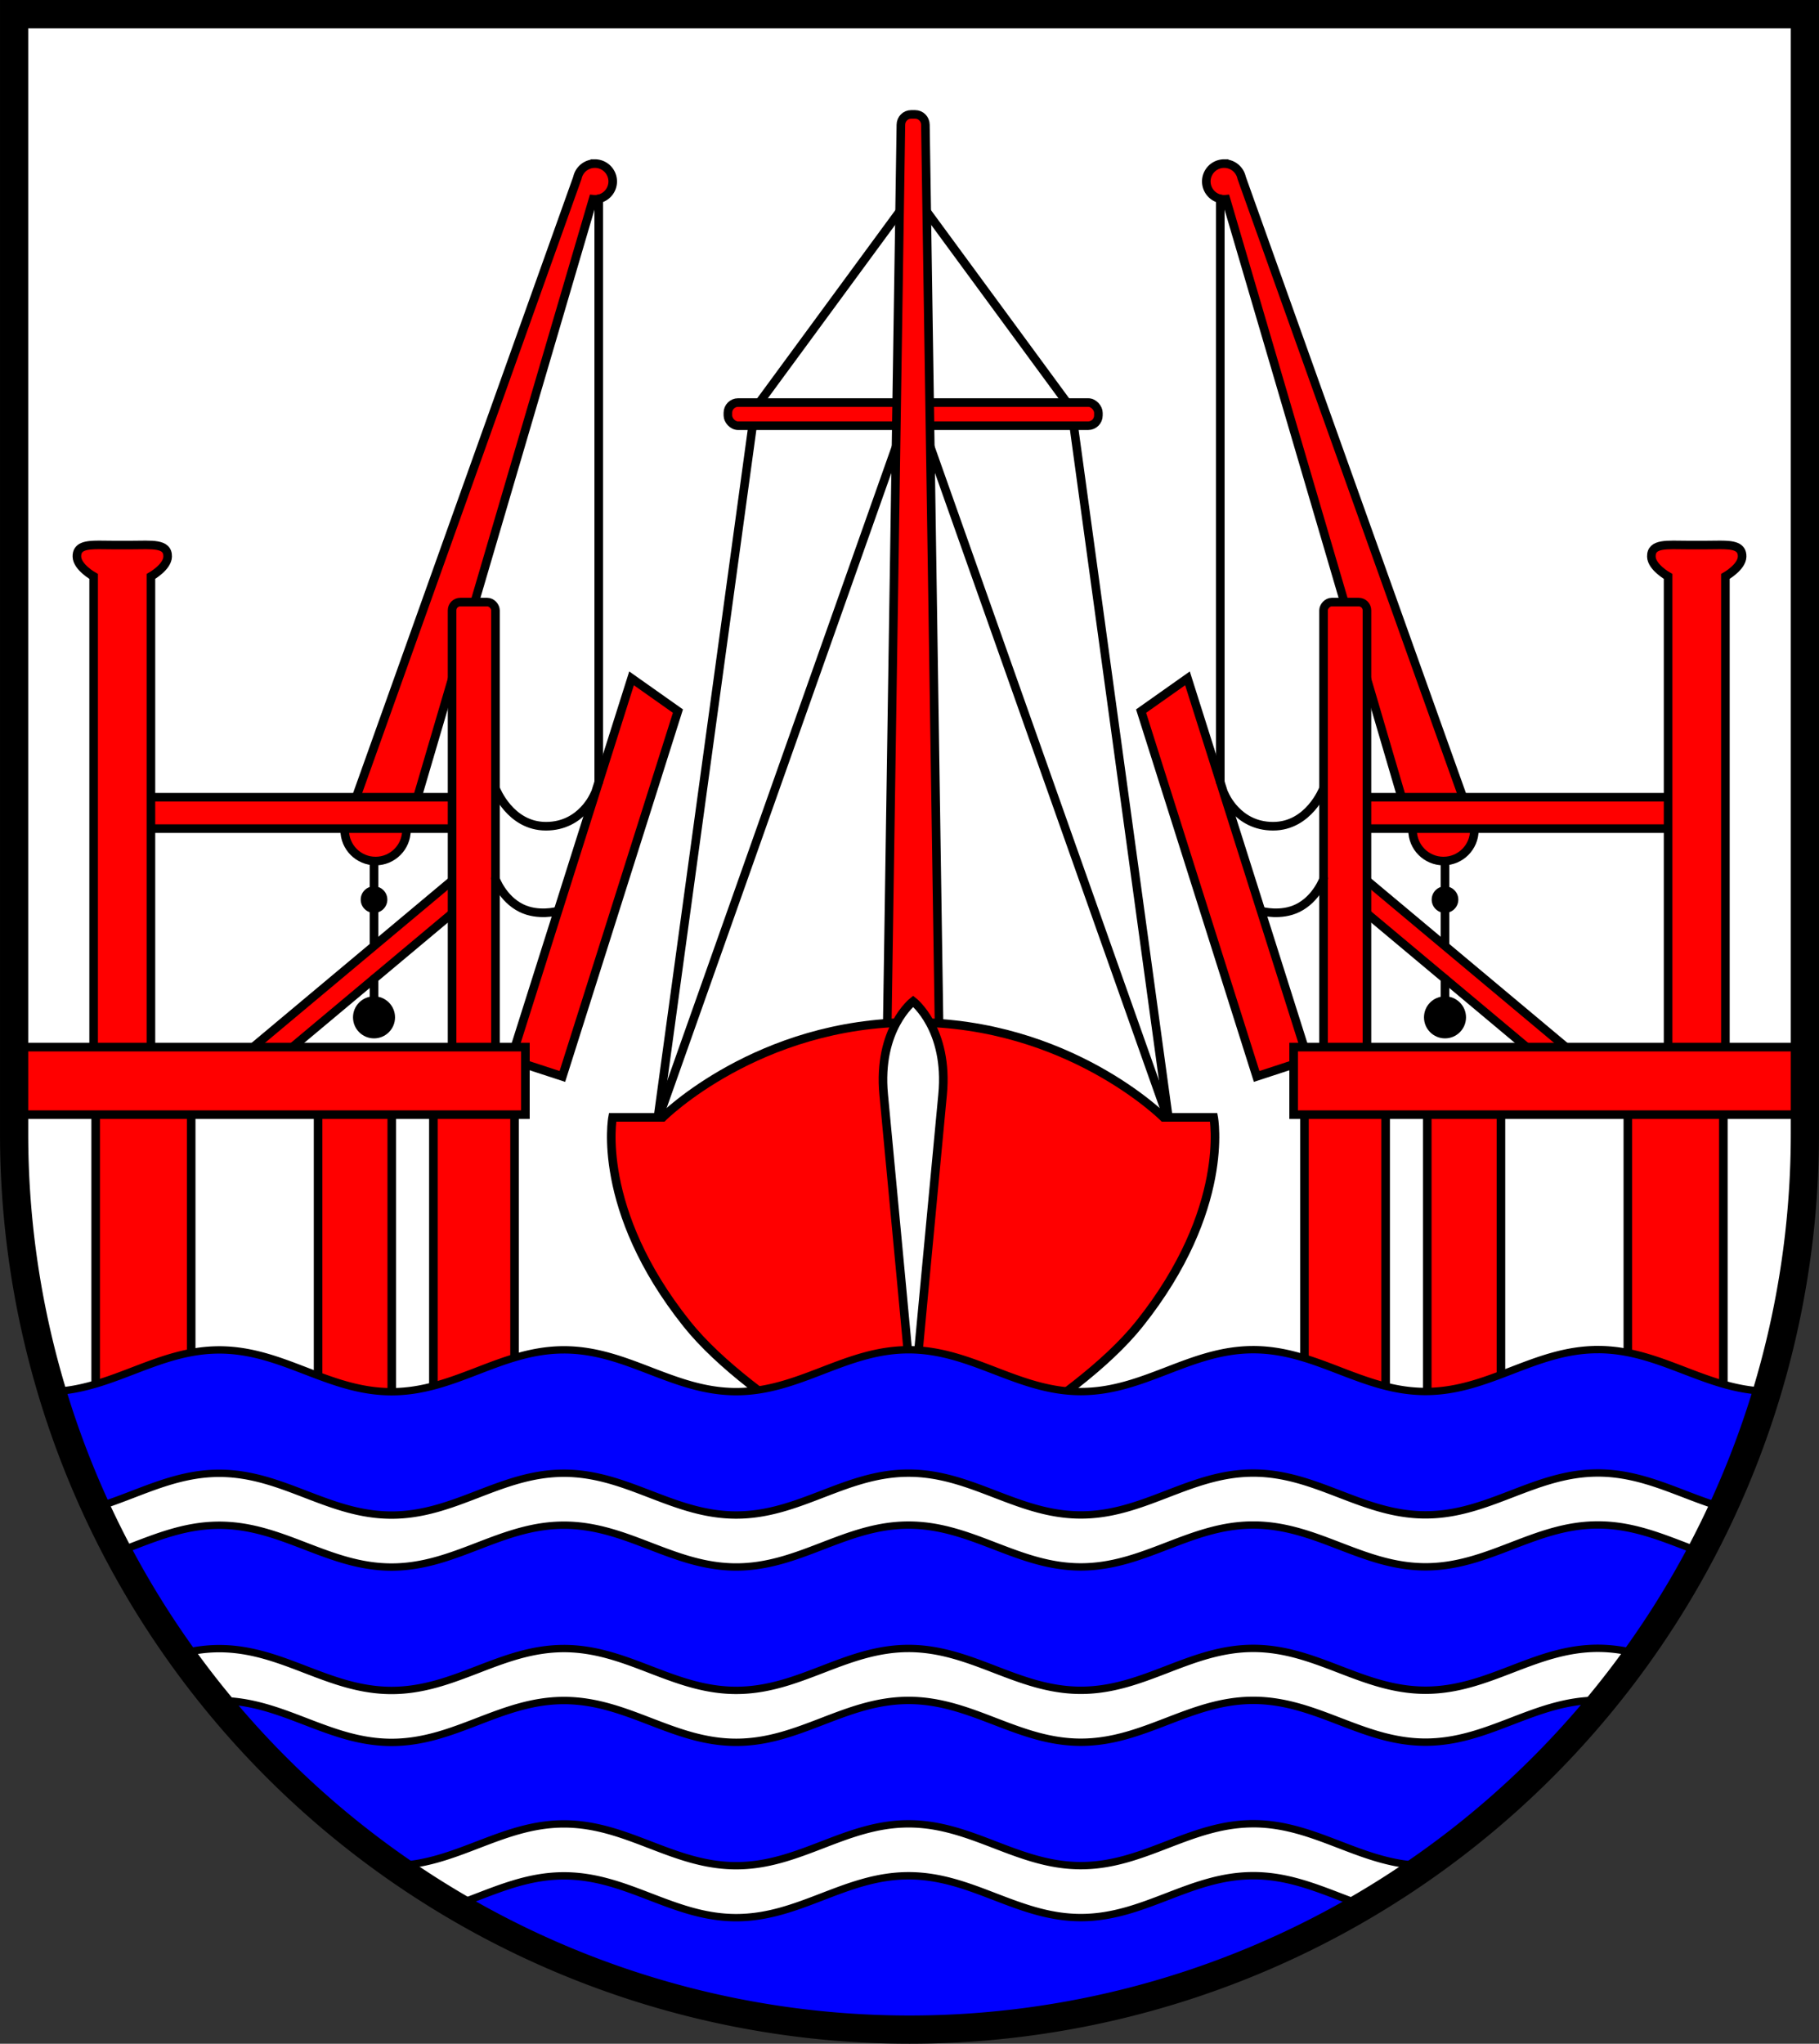 <?xml version="1.0" encoding="UTF-8" standalone="no"?>
<!-- Created with Inkscape (http://www.inkscape.org/) -->

<svg
   width="148.283mm"
   height="166.531mm"
   viewBox="0 0 148.283 166.531"
   version="1.1"
   id="svg2280"
   inkscape:version="1.2.2 (732a01da63, 2022-12-09)"
   sodipodi:docname="DEU Heiligenstedten COA.svg"
   xmlns:inkscape="http://www.inkscape.org/namespaces/inkscape"
   xmlns:sodipodi="http://sodipodi.sourceforge.net/DTD/sodipodi-0.dtd"
   xmlns="http://www.w3.org/2000/svg"
   xmlns:svg="http://www.w3.org/2000/svg">
  <rect x="0" y="0" width="148.283" height="166.531" fill="#333333" stroke="none"/>
  <sodipodi:namedview
     id="namedview2282"
     pagecolor="#ffffff"
     bordercolor="#666666"
     borderopacity="1.0"
     inkscape:showpageshadow="2"
     inkscape:pageopacity="0.0"
     inkscape:pagecheckerboard="0"
     inkscape:deskcolor="#d1d1d1"
     inkscape:document-units="mm"
     showgrid="false"
     inkscape:zoom="0.85044998"
     inkscape:cx="279.85185"
     inkscape:cy="315.71522"
     inkscape:current-layer="layer1" />
  <defs
     id="defs2277" />
  <g
     inkscape:label="Ebene 1"
     inkscape:groupmode="layer"
     id="layer1"
     transform="translate(-529.926,-69.01)">
    <g
       id="g2139"
       transform="translate(501.817,4.09)">
      <path
         id="path1927"
         style="fill:#ffffff;stroke:none;stroke-width:2.3;stroke-linecap:round;stroke-dasharray:none"
         d="m 29.26,66.07 v 91.239 a 72.992,72.992 0 0 0 72.991,72.991 72.992,72.992 0 0 0 72.991,-72.991 V 66.07 Z" />
      <g
         id="g1375"
         transform="translate(-206.684,-8.895)">
        <g
           id="g1361"
           inkscape:transform-center-x="-10.808546"
           inkscape:transform-center-y="48.720706"
           transform="matrix(-1,0,0,1,618.464,0)">
          <path
             style="fill:#ff0000;stroke:#000000;stroke-width:0.7;stroke-linecap:round;stroke-dasharray:none"
             d="m 296.273,107.56 -8.065,58.902"
             id="path1355" />
          <path
             style="fill:#ff0000;stroke:#000000;stroke-width:0.7;stroke-linecap:round;stroke-dasharray:none"
             d="m 308.62,108.009 -20.69,58.454"
             id="path1357" />
          <path
             style="fill:#ff0000;stroke:#000000;stroke-width:0.7;stroke-linecap:round;stroke-dasharray:none"
             d="m 308.916,89.981 -12.624,17.186"
             id="path1359" />
        </g>
        <g
           id="g1353">
          <path
             style="fill:#ff0000;stroke:#000000;stroke-width:0.7;stroke-linecap:round;stroke-dasharray:none"
             d="m 296.273,107.56 -8.065,58.902"
             id="path1344" />
          <path
             style="fill:#ff0000;stroke:#000000;stroke-width:0.7;stroke-linecap:round;stroke-dasharray:none"
             d="m 308.62,108.009 -20.69,58.454"
             id="path1346" />
          <path
             style="fill:#ff0000;stroke:#000000;stroke-width:0.7;stroke-linecap:round;stroke-dasharray:none"
             d="m 308.916,89.981 -12.624,17.186"
             id="path1348" />
        </g>
        <rect
           style="fill:#ff0000;stroke:#000000;stroke-width:0.7;stroke-linecap:round;stroke-dasharray:none"
           id="rect1276"
           width="30.203"
           height="1.888"
           x="294.13"
           y="106.616"
           ry="0.834"
           rx="0.834" />
        <path
           id="rect1210"
           style="fill:#ff0000;stroke:#000000;stroke-width:0.7;stroke-linecap:round"
           d="m 309.067,83.138 h 0.33 c 0.462,0 0.827,0.372 0.834,0.834 l 1.255,82.798 c 0.007,0.462 -0.372,0.834 -0.834,0.834 h -2.84 c -0.462,0 -0.841,-0.372 -0.834,-0.834 l 1.255,-82.798 c 0.007,-0.462 0.372,-0.834 0.834,-0.834 z"
           sodipodi:nodetypes="sssssssss" />
        <path
           id="path976"
           style="fill:#ff0000;stroke:#000000;stroke-width:0.7;stroke-linecap:round;stroke-dasharray:none"
           d="m 309.232,157.12 c -12.663,0 -20.412,7.741 -20.412,7.741 h -4.09 c 0,0 -1.416,7.472 6.056,16.832 5.322,6.666 18.445,13.293 18.445,13.293 0,0 13.123,-6.626 18.445,-13.293 7.472,-9.36 6.056,-16.832 6.056,-16.832 h -4.09 c 0,0 -7.748,-7.741 -20.412,-7.741 z" />
        <path
           id="path1143"
           style="fill:#ffffff;stroke:#000000;stroke-width:0.7;stroke-linecap:round;stroke-dasharray:none"
           d="m 309.232,155.403 c 0,0 -2.911,2.26 -2.4,7.609 0.511,5.349 2.4,25.498 2.4,25.498 0,0 1.889,-20.15 2.4,-25.498 0.511,-5.349 -2.4,-7.609 -2.4,-7.609 z" />
      </g>
      <g
         id="g1873"
         transform="translate(-206.083,-8.328)">
        <g
           id="g1848">
          <path
             id="path1619"
             style="fill:#ff0000;stroke:#000000;stroke-width:0.7;stroke-linecap:round;stroke-dasharray:none"
             d="m 282.685,86.579 a 1.455,1.455 0 0 0 -1.423,1.151 l -18.398,51.488 5.034,0.079 14.638,-49.817 a 1.455,1.455 0 0 0 0.149,0.008 1.455,1.455 0 0 0 1.455,-1.455 1.455,1.455 0 0 0 -1.455,-1.455 z" />
          <circle
             style="fill:#ff0000;stroke:#000000;stroke-width:0.7;stroke-linecap:round;stroke-dasharray:none"
             id="path1563"
             cx="264.808"
             cy="140.892"
             r="2.517" />
          <path
             style="fill:#ff0000;stroke:#000000;stroke-width:0.7;stroke-linecap:round;stroke-dasharray:none"
             d="m 254.133,161.832 19.034,-15.928 -0.708,-2.084 -19.034,15.928 z"
             id="path1509"
             sodipodi:nodetypes="ccccc" />
          <path
             style="fill:#ff0000;stroke:#000000;stroke-width:0.7;stroke-linecap:round;stroke-dasharray:none"
             d="m 289.456,131.191 -9.42,29.769 -4.193,-1.37 9.832,-31.069 z"
             id="path1505"
             sodipodi:nodetypes="ccccc" />
          <rect
             style="fill:#ff0000;stroke:#000000;stroke-width:0.7;stroke-linecap:round;stroke-dasharray:none"
             id="rect1501"
             width="27.92"
             height="2.558"
             x="244.938"
             y="138.209" />
          <path
             id="path1468"
             style="fill:#ff0000;stroke:#000000;stroke-width:0.7;stroke-linecap:round;stroke-dasharray:none"
             d="m 242.246,117.648 c -1.053,0.002 -1.806,0.111 -1.785,0.956 0.021,0.862 1.363,1.613 1.363,1.613 v 40.239 l 2.336,1.891 2.336,-1.891 v -40.239 c 0,0 1.341,-0.751 1.363,-1.613 0.028,-1.126 -1.321,-0.945 -2.92,-0.945 h -0.779 -0.779 c -0.4,0 -0.784,-0.011 -1.135,-0.011 z" />
          <rect
             style="fill:#ff0000;stroke:#000000;stroke-width:0.7;stroke-linecap:round;stroke-dasharray:none"
             id="rect1460"
             width="3.539"
             height="38.619"
             x="271.044"
             y="122.308"
             ry="0.669"
             rx="0.669" />
          <rect
             style="fill:#ff0000;stroke:#000000;stroke-width:0.7;stroke-linecap:round;stroke-dasharray:none"
             id="rect1435"
             width="6.618"
             height="27.975"
             x="269.521"
             y="161.846" />
          <rect
             style="fill:#ff0000;stroke:#000000;stroke-width:0.7;stroke-linecap:round;stroke-dasharray:none"
             id="rect1433"
             width="6.007"
             height="27.834"
             x="260.122"
             y="162.291" />
          <rect
             style="fill:#ff0000;stroke:#000000;stroke-width:0.7;stroke-linecap:round;stroke-dasharray:none"
             id="rect1431"
             width="7.786"
             height="26.474"
             x="241.991"
             y="162.347" />
          <rect
             style="fill:#ff0000;stroke:#000000;stroke-width:0.7;stroke-linecap:round;stroke-dasharray:none"
             id="rect1429"
             width="41.53"
             height="5.506"
             x="235.492"
             y="158.568" />
          <path
             style="fill:#ff0000;stroke:#000000;stroke-width:0.7;stroke-linecap:round;stroke-dasharray:none"
             d="m 264.682,143.406 v 6.695"
             id="path1657"
             sodipodi:nodetypes="cc" />
          <circle
             style="fill:#000000;stroke:#000000;stroke-width:0.7;stroke-linecap:round;stroke-dasharray:none"
             id="path1659"
             cx="264.682"
             cy="156.145"
             r="1.363" />
          <circle
             style="fill:#000000;stroke:none;stroke-width:0.7;stroke-linecap:round;stroke-dasharray:none"
             id="circle1713"
             cx="264.682"
             cy="146.551"
             r="1.085" />
          <path
             style="fill:none;stroke:#000000;stroke-width:0.7;stroke-linecap:round;stroke-dasharray:none"
             d="M 282.999,89.455 V 136.972"
             id="path1771" />
          <path
             style="fill:none;stroke:#000000;stroke-width:0.7;stroke-linecap:round;stroke-dasharray:none"
             d="m 274.61,137.541 c 0,0 1.168,3.031 4.088,3.031 2.92,0 3.963,-2.614 3.963,-2.614"
             id="path1827"
             sodipodi:nodetypes="csc" />
          <path
             style="fill:none;stroke:#000000;stroke-width:0.7;stroke-linecap:round;stroke-dasharray:none"
             d="m 274.564,144.823 c 0,0 0.57,1.652 2.124,2.419 1.367,0.675 2.91,0.256 2.91,0.256"
             id="path1829"
             sodipodi:nodetypes="csc" />
        </g>
        <path
           style="fill:#000000;stroke:#000000;stroke-width:0.7;stroke-linecap:round;stroke-dasharray:none"
           d="m 264.682,153.005 2e-5,3.141"
           id="path1852" />
      </g>
      <g
         id="g2080"
         transform="matrix(-1,0,0,1,410.586,-8.328)"
         inkscape:transform-center-x="-45.86055"
         inkscape:transform-center-y="96.551584">
        <g
           id="g2076">
          <path
             id="path2042"
             style="fill:#ff0000;stroke:#000000;stroke-width:0.7;stroke-linecap:round;stroke-dasharray:none"
             d="m 282.685,86.579 a 1.455,1.455 0 0 0 -1.423,1.151 l -18.398,51.488 5.034,0.079 14.638,-49.817 a 1.455,1.455 0 0 0 0.149,0.008 1.455,1.455 0 0 0 1.455,-1.455 1.455,1.455 0 0 0 -1.455,-1.455 z" />
          <circle
             style="fill:#ff0000;stroke:#000000;stroke-width:0.7;stroke-linecap:round;stroke-dasharray:none"
             id="circle2044"
             cx="264.808"
             cy="140.892"
             r="2.517" />
          <path
             style="fill:#ff0000;stroke:#000000;stroke-width:0.7;stroke-linecap:round;stroke-dasharray:none"
             d="m 254.133,161.832 19.034,-15.928 -0.708,-2.084 -19.034,15.928 z"
             id="path2046"
             sodipodi:nodetypes="ccccc" />
          <path
             style="fill:#ff0000;stroke:#000000;stroke-width:0.7;stroke-linecap:round;stroke-dasharray:none"
             d="m 289.456,131.191 -9.42,29.769 -4.193,-1.37 9.832,-31.069 z"
             id="path2048"
             sodipodi:nodetypes="ccccc" />
          <rect
             style="fill:#ff0000;stroke:#000000;stroke-width:0.7;stroke-linecap:round;stroke-dasharray:none"
             id="rect2050"
             width="27.92"
             height="2.558"
             x="244.938"
             y="138.209" />
          <path
             id="path2052"
             style="fill:#ff0000;stroke:#000000;stroke-width:0.7;stroke-linecap:round;stroke-dasharray:none"
             d="m 242.246,117.648 c -1.053,0.002 -1.806,0.111 -1.785,0.956 0.021,0.862 1.363,1.613 1.363,1.613 v 40.239 l 2.336,1.891 2.336,-1.891 v -40.239 c 0,0 1.341,-0.751 1.363,-1.613 0.028,-1.126 -1.321,-0.945 -2.92,-0.945 h -0.779 -0.779 c -0.4,0 -0.784,-0.011 -1.135,-0.011 z" />
          <rect
             style="fill:#ff0000;stroke:#000000;stroke-width:0.7;stroke-linecap:round;stroke-dasharray:none"
             id="rect2054"
             width="3.539"
             height="38.619"
             x="271.044"
             y="122.308"
             ry="0.669"
             rx="0.669" />
          <rect
             style="fill:#ff0000;stroke:#000000;stroke-width:0.7;stroke-linecap:round;stroke-dasharray:none"
             id="rect2056"
             width="6.618"
             height="27.975"
             x="269.521"
             y="161.846" />
          <rect
             style="fill:#ff0000;stroke:#000000;stroke-width:0.7;stroke-linecap:round;stroke-dasharray:none"
             id="rect2058"
             width="6.007"
             height="27.834"
             x="260.122"
             y="162.291" />
          <rect
             style="fill:#ff0000;stroke:#000000;stroke-width:0.7;stroke-linecap:round;stroke-dasharray:none"
             id="rect2060"
             width="7.786"
             height="26.474"
             x="241.991"
             y="162.347" />
          <rect
             style="fill:#ff0000;stroke:#000000;stroke-width:0.7;stroke-linecap:round;stroke-dasharray:none"
             id="rect2062"
             width="41.53"
             height="5.506"
             x="235.492"
             y="158.568" />
          <path
             style="fill:#ff0000;stroke:#000000;stroke-width:0.7;stroke-linecap:round;stroke-dasharray:none"
             d="m 264.682,143.406 v 6.695"
             id="path2064"
             sodipodi:nodetypes="cc" />
          <circle
             style="fill:#000000;stroke:#000000;stroke-width:0.7;stroke-linecap:round;stroke-dasharray:none"
             id="circle2066"
             cx="264.682"
             cy="156.145"
             r="1.363" />
          <circle
             style="fill:#000000;stroke:none;stroke-width:0.7;stroke-linecap:round;stroke-dasharray:none"
             id="circle2068"
             cx="264.682"
             cy="146.551"
             r="1.085" />
          <path
             style="fill:none;stroke:#000000;stroke-width:0.7;stroke-linecap:round;stroke-dasharray:none"
             d="M 282.999,89.455 V 136.972"
             id="path2070" />
          <path
             style="fill:none;stroke:#000000;stroke-width:0.7;stroke-linecap:round;stroke-dasharray:none"
             d="m 274.61,137.541 c 0,0 1.168,3.031 4.088,3.031 2.92,0 3.963,-2.614 3.963,-2.614"
             id="path2072"
             sodipodi:nodetypes="csc" />
          <path
             style="fill:none;stroke:#000000;stroke-width:0.7;stroke-linecap:round;stroke-dasharray:none"
             d="m 274.564,144.823 c 0,0 0.57,1.652 2.124,2.419 1.367,0.675 2.91,0.256 2.91,0.256"
             id="path2074"
             sodipodi:nodetypes="csc" />
        </g>
        <path
           style="fill:#000000;stroke:#000000;stroke-width:0.7;stroke-linecap:round;stroke-dasharray:none"
           d="m 264.682,153.005 2e-5,3.141"
           id="path2078" />
      </g>
      <path
         id="path3529"
         style="fill:#0000ff;fill-opacity:1;stroke:#000000;stroke-width:0.6;stroke-dasharray:none"
         d="m 158.363,174.889 c -5.171,0.001 -8.875,3.413 -14.046,3.414 -5.171,0.001 -8.879,-3.408 -14.049,-3.407 -5.171,0.001 -8.876,3.413 -14.047,3.414 -5.171,0.001 -8.878,-3.409 -14.049,-3.408 -5.171,10e-4 -8.875,3.413 -14.046,3.414 -5.171,0.001 -8.878,-3.408 -14.049,-3.407 -5.171,0.001 -8.875,3.412 -14.046,3.413 -5.171,0.001 -8.879,-3.408 -14.049,-3.407 -5.015,9.7e-4 -8.655,3.201 -13.588,3.395 a 72.992,72.992 0 0 0 69.857,51.99 72.992,72.992 0 0 0 69.865,-52.016 c -5.016,-0.126 -8.683,-3.397 -13.753,-3.396 z" />
      <path
         id="path1814"
         style="fill:#ffffff;fill-opacity:1;stroke:#000000;stroke-width:0.6;stroke-dasharray:none"
         d="m 158.363,184.943 c -5.171,0.001 -8.875,3.413 -14.046,3.414 -5.171,0.001 -8.879,-3.408 -14.049,-3.407 -5.171,0.001 -8.876,3.413 -14.047,3.414 -5.171,0.001 -8.878,-3.409 -14.049,-3.408 -5.171,0.001 -8.875,3.413 -14.046,3.414 -5.171,0.001 -8.878,-3.408 -14.049,-3.407 -5.171,0.001 -8.875,3.412 -14.046,3.413 -5.171,0.001 -8.879,-3.408 -14.049,-3.407 -3.735,7.2e-4 -6.707,1.776 -10.016,2.765 a 72.992,72.992 0 0 0 1.767,3.635 c 2.641,-0.976 5.189,-2.166 8.25,-2.167 5.171,-0.001 8.879,3.408 14.049,3.407 5.171,-0.001 8.875,-3.412 14.046,-3.413 5.171,-0.001 8.878,3.408 14.049,3.407 5.171,-0.001 8.876,-3.413 14.046,-3.414 5.171,-0.001 8.878,3.409 14.049,3.408 5.171,-10e-4 8.876,-3.413 14.047,-3.414 5.171,-0.001 8.879,3.408 14.049,3.407 5.171,-10e-4 8.875,-3.413 14.046,-3.414 3.115,-6e-4 5.701,1.233 8.394,2.217 a 72.992,72.992 0 0 0 1.774,-3.645 c -3.371,-0.978 -6.377,-2.806 -10.168,-2.806 z m 0,14.287 c -5.171,0.001 -8.875,3.413 -14.046,3.414 -5.171,0.001 -8.879,-3.408 -14.049,-3.407 -5.171,0.001 -8.876,3.413 -14.047,3.414 -5.171,0.001 -8.878,-3.409 -14.049,-3.408 -5.171,0.001 -8.875,3.413 -14.046,3.414 -5.171,0.001 -8.878,-3.408 -14.049,-3.407 -5.171,0.001 -8.875,3.412 -14.046,3.413 -5.171,0.001 -8.879,-3.408 -14.049,-3.407 -1.108,2.1e-4 -2.145,0.163 -3.147,0.409 a 72.992,72.992 0 0 0 2.955,3.832 c 0.065,-10e-4 0.127,-0.008 0.192,-0.008 5.171,-0.001 8.879,3.408 14.049,3.407 5.171,-0.001 8.875,-3.412 14.046,-3.413 5.171,-0.001 8.878,3.408 14.049,3.407 5.171,-0.001 8.876,-3.413 14.046,-3.414 5.171,-0.001 8.878,3.409 14.049,3.408 5.171,-10e-4 8.876,-3.413 14.047,-3.414 5.171,-0.001 8.879,3.408 14.049,3.407 5.171,-10e-4 8.875,-3.413 14.046,-3.414 0.124,-2e-5 0.243,0.011 0.365,0.015 a 72.992,72.992 0 0 0 2.933,-3.803 c -1.048,-0.267 -2.135,-0.445 -3.299,-0.445 z m -28.095,14.295 c -5.171,0.001 -8.876,3.413 -14.047,3.414 -5.171,10e-4 -8.878,-3.409 -14.049,-3.408 -5.171,0.001 -8.875,3.413 -14.046,3.414 -5.171,10e-4 -8.878,-3.408 -14.049,-3.407 -5.106,9.8e-4 -8.785,3.321 -13.856,3.405 a 72.992,72.992 0 0 0 4.995,3.218 c 2.864,-1.005 5.565,-2.39 8.861,-2.391 5.171,-10e-4 8.878,3.408 14.049,3.407 5.171,-0.001 8.876,-3.413 14.046,-3.414 5.171,-0.001 8.878,3.409 14.049,3.408 5.171,-0.001 8.876,-3.413 14.047,-3.414 3.34,-6.4e-4 6.072,1.419 8.98,2.426 a 72.992,72.992 0 0 0 5.053,-3.253 c -5.162,-0.006 -8.868,-3.408 -14.033,-3.407 z" />
      <path
         id="path2038"
         style="fill:none;stroke:#000000;stroke-width:2.3;stroke-linecap:round;stroke-dasharray:none"
         d="m 29.26,66.07 v 91.239 a 72.992,72.992 0 0 0 72.991,72.991 72.992,72.992 0 0 0 72.991,-72.991 V 66.07 Z" />
    </g>
  </g>
</svg>
